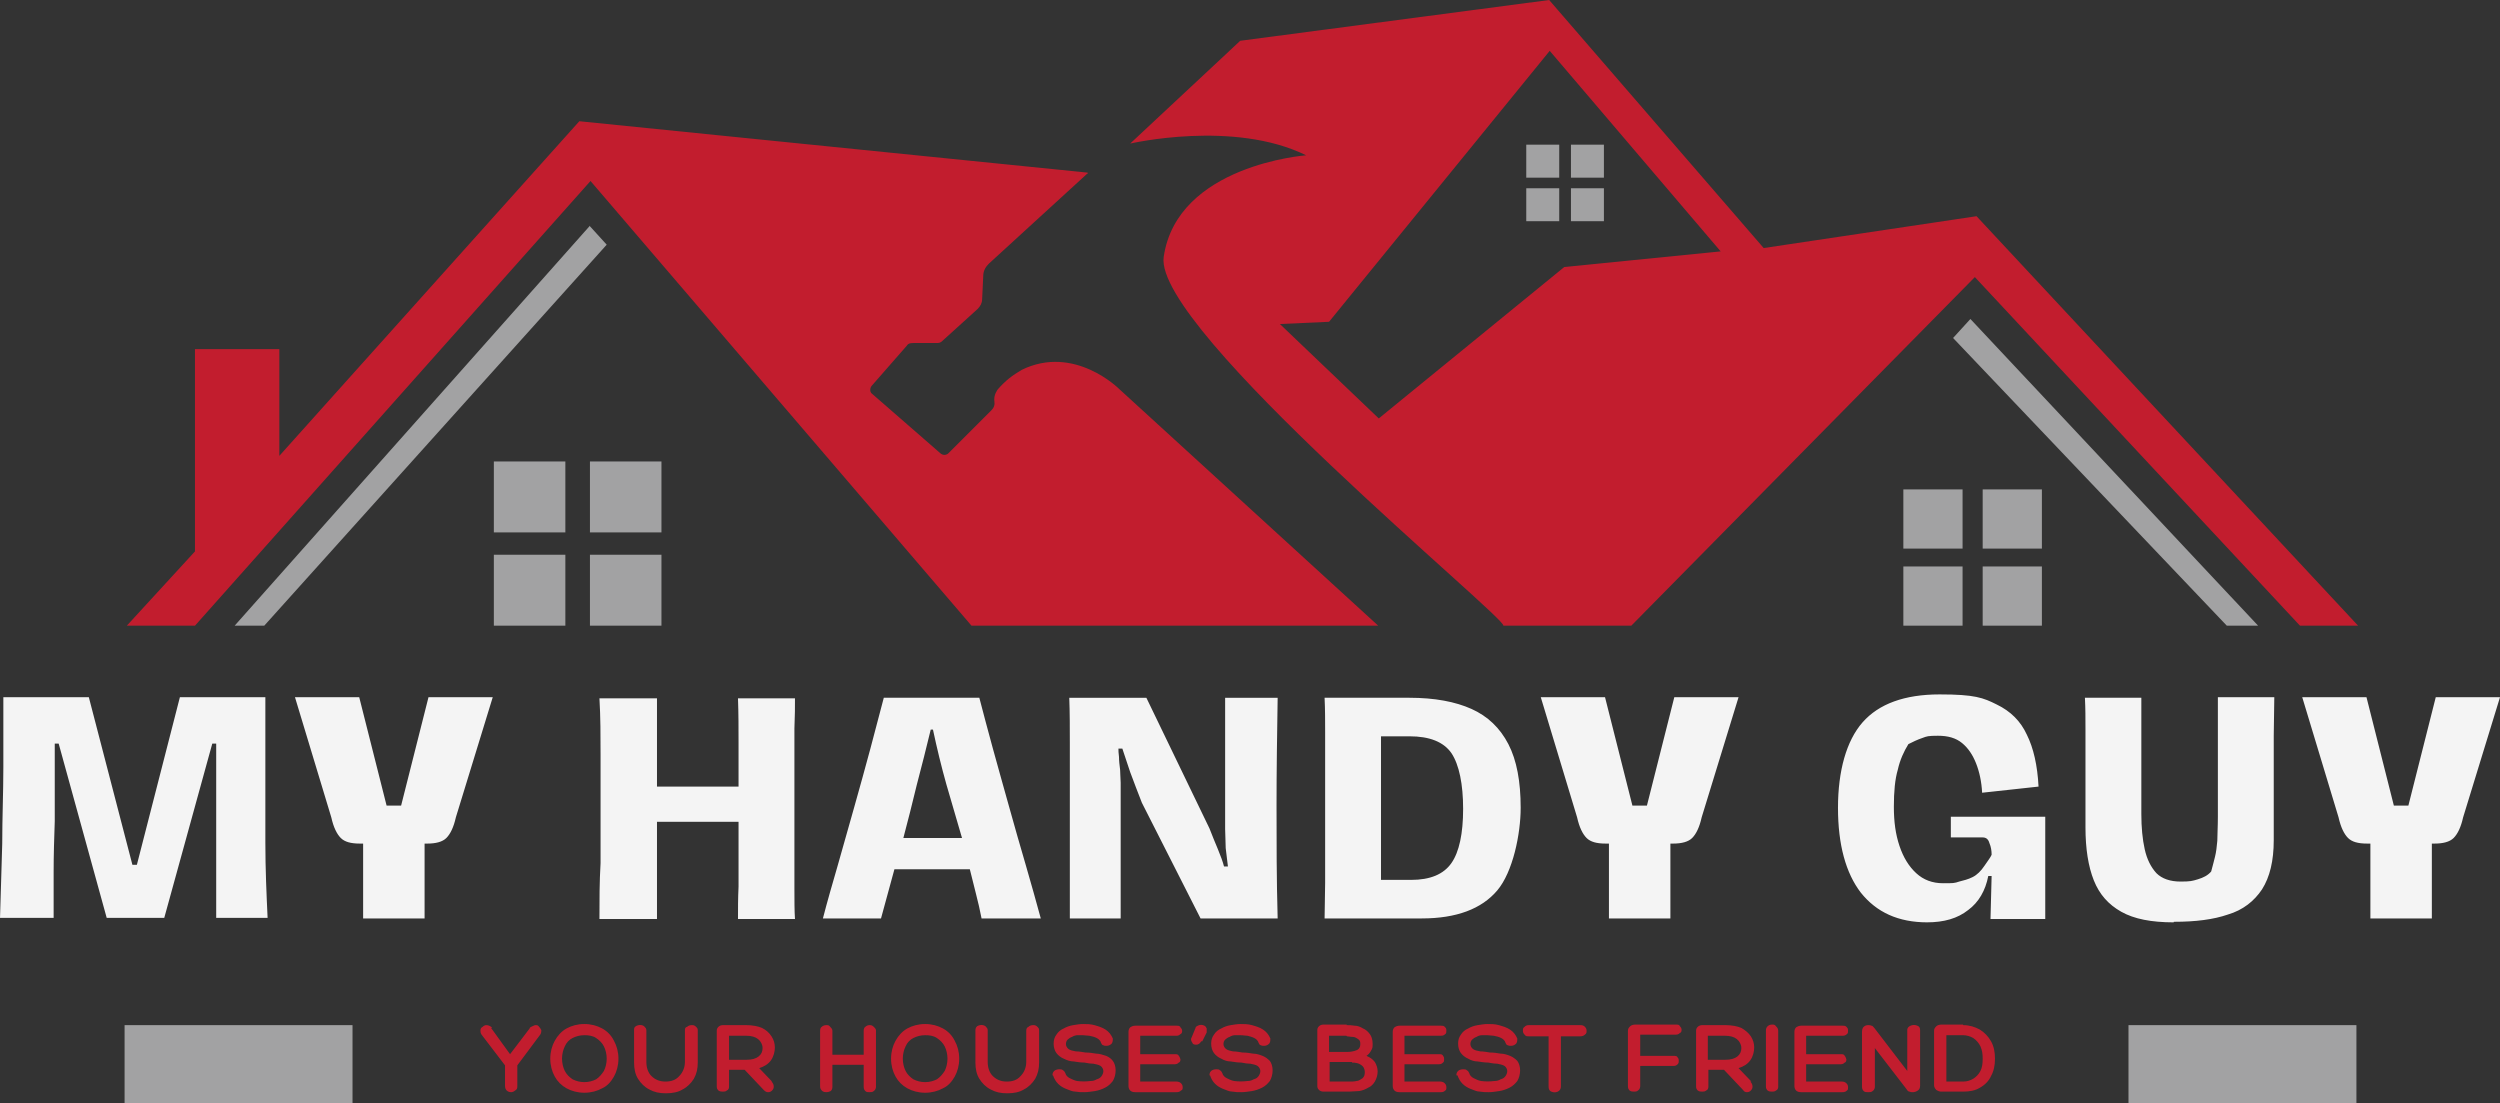 <?xml version="1.0" encoding="UTF-8"?>
<svg xmlns="http://www.w3.org/2000/svg" xmlns:xlink="http://www.w3.org/1999/xlink" version="1.1" viewBox="0 0 447.5 197.5">
  <rect x="0" y="0" width="447.5" height="197.5" fill="#333333" stroke="none"/>
  <defs>
    <style>
      .cls-1, .cls-2 {
        fill: none;
      }

      .cls-3 {
        fill: #f4f4f4;
      }

      .cls-4 {
        fill: #a2a2a3;
      }

      .cls-5 {
        clip-path: url(#clippath-1);
      }

      .cls-6 {
        fill: #c21d2e;
      }

      .cls-2 {
        stroke: #a2a2a3;
        stroke-miterlimit: 5.3;
        stroke-width: 14px;
      }

      .cls-7 {
        clip-path: url(#clippath);
      }
    </style>
    <clipPath id="clippath">
      <rect class="cls-1" x="22.3" width="400" height="112"/>
    </clipPath>
    <clipPath id="clippath-1">
      <rect class="cls-1" x="41.4" y="24.7" width="364" height="87.3"/>
    </clipPath>
  </defs>
  <!-- Generator: Adobe Illustrator 28.7.1, SVG Export Plug-In . SVG Version: 1.2.0 Build 142)  -->
  <g>
    <g id="Layer_1">
      <g id="Layer_1-2" data-name="Layer_1">
        <g class="cls-7">
          <path class="cls-6" d="M194.6,31.1l-17.6,16.1c-.6.6-1,1.3-1,2.2l-.2,4.2c0,.6-.3,1.2-.8,1.7l-6.4,5.8c-.2.2-.5.3-.8.3h-4.2c-.5,0-1,0-1.3.5l-6.3,7.2c-.3.4-.3,1,0,1.3h0l12.4,10.8c.4.3.9.3,1.3,0l7.8-7.8c.4-.4.6-.9.5-1.5-.2-1.2.6-2.2.6-2.2,1.4-1.6,2.6-2.5,4.3-3.5,9.4-4.6,17.4,3.4,17.4,3.4l46.4,42.4h-72.8L105.7,32.4,34.9,112h-12.2l12.2-13.3v-36.2h15.1v19.1l53.7-59.9,91,9.2v.2ZM422,112h-10.3l-58.2-62.4-61.5,62.4h-22.9c.7-1.3-62.6-53.1-60.8-66,2.4-16.5,25.5-18.2,25.5-18.2-13-6.4-31.5-2.1-31.5-2.1l19.7-18.4,55.3-7.3,38.4,44.4,38.1-5.7,68.3,73.3h0ZM308,45l-30.6-35.9-39.5,48.5-8.8.4,17.7,16.9,33.2-27.1s28-2.8,28-2.8Z"/>
        </g>
        <g class="cls-5">
          <path class="cls-4" d="M404.2,112h-5.6l-49-51.5,3.1-3.4,51.5,54.9ZM351.3,87.6h-10.6v10.6h10.6v-10.6ZM365.5,87.6h-10.6v10.6h10.6v-10.6ZM351.3,101.4h-10.6v10.6h10.6v-10.6ZM365.5,101.4h-10.6v10.6h10.6v-10.6ZM101.2,82.6h-12.8v12.7h12.8v-12.7ZM118.4,82.6h-12.8v12.7h12.8v-12.7ZM101.2,99.3h-12.8v12.7h12.8v-12.7ZM118.4,99.3h-12.8v12.7h12.8v-12.7ZM279.1,25.9h-5.9v5.9h5.9v-5.9ZM287.1,25.9h-5.9v5.9h5.9v-5.9ZM279.1,33.7h-5.9v5.9h5.9v-5.9ZM287.1,33.7h-5.9v5.9h5.9v-5.9ZM105.6,40.4l-63.6,71.6h5.3l61.3-68.2-3-3.3h0Z"/>
        </g>
        <path class="cls-3" d="M0,164.4c.1-4.3.3-8.8.4-13.4,0-4.6.2-9.2.2-13.7s0-2.4,0-4v-8.5h15.3l7.8,30h.8l7.7-30h15.3v12.4c0,4.5,0,9.1,0,13.7,0,4.6.2,9.1.4,13.4h-9.2v-8.3c0-3,0-6,0-9v-13.9h-.7l-8.6,31.2h-10.3l-8.6-31.2h-.7v13.9c-.1,3-.2,6-.2,9v8.3H0ZM65,164.4v-13.4h-.6c-1.6,0-2.7-.3-3.4-1s-1.3-1.9-1.7-3.7l-6.5-21.5h11.5l4.9,19.4h2.6l4.9-19.4h11.5l-6.6,21.5c-.4,1.8-1,3-1.7,3.7s-1.9,1-3.4,1h-.5v13.4h-11ZM142.3,124.9c0,1.5,0,3.3-.1,5.5v28.6c0,2.2,0,4,.1,5.5h-10.2c0-1.8,0-3.7.1-5.8v-11.6h-14.6v17.4h-10.3c0-3.3,0-6.6.2-10v-19.4c0-3.4,0-6.7-.2-10.1h10.3v15.8h14.6v-7.7c0-2.7,0-5.4-.1-8.1h10.2ZM186.3,164.4h-10.6c-.3-1.5-.6-2.9-1-4.4s-.7-2.9-1.1-4.4h-13.5c-.8,2.9-1.6,5.9-2.4,8.8h-10.4c.8-3.1,1.7-6.2,2.6-9.3l3-10.6c1-3.6,2-7.1,2.9-10.5s1.7-6.4,2.4-9.1h17.1c.7,2.7,1.5,5.7,2.4,9,.9,3.3,1.9,6.8,2.9,10.4,1,3.6,2,7.1,3,10.5s1.9,6.7,2.7,9.6h0ZM161.7,150h10.5c-.9-3.2-1.9-6.4-2.8-9.6-.9-3.2-1.7-6.5-2.4-9.8h-.4c-.8,3.3-1.6,6.5-2.5,9.9-.8,3.3-1.6,6.5-2.4,9.5h0ZM191.5,164.4v-31.4c0-2.7,0-5.4-.1-8.1h13.8l11.3,23.4c.5,1.3,1,2.5,1.5,3.7s.9,2.3,1.1,3.1h.7c-.1-1.1-.3-2.2-.4-3.3,0-1.2-.1-2.3-.1-3.4v-23.5h9.4c-.1,6.5-.2,12.9-.2,19.3s0,13.1.2,20.2h-13.8l-10.5-20.7c-.7-1.8-1.4-3.6-2.1-5.5-.5-1.4-.9-2.8-1.4-4.2h-.7c0,.3,0,.8.1,1.5,0,.7.1,1.5.2,2.3,0,.8.1,1.6.1,2.3v24.3h-9.3.2ZM237.1,164.4c0-2,.1-4.1.1-6.4v-26.9c0-2.1,0-4.1-.1-6.2h15.2c4.5,0,8.2.7,11.1,2s5.1,3.4,6.6,6.3c1.5,2.9,2.2,6.7,2.2,11.4s-1.4,11.5-4.2,14.8c-2.8,3.3-7.3,5-13.5,5h-17.4ZM247.2,157.5h5.4c3.4,0,5.8-1,7.2-3s2.1-5.3,2.1-9.7-.7-7.9-2.1-10c-1.4-2-3.9-3-7.5-3h-5.1v25.7h0ZM288,164.4v-13.4h-.6c-1.6,0-2.7-.3-3.4-1-.7-.7-1.3-1.9-1.7-3.7l-6.5-21.5h11.5l4.9,19.4h2.6l4.9-19.4h11.5l-6.6,21.5c-.4,1.8-1,3-1.7,3.7s-1.9,1-3.4,1h-.5v13.4h-11ZM345,165.1c-5.2,0-9.1-1.8-11.9-5.3-2.7-3.5-4.1-8.6-4.1-15.2s1.5-12,4.4-15.3,7.5-5,13.8-5,7.8.6,10.2,1.8c2.5,1.2,4.3,3,5.4,5.4,1.2,2.4,1.9,5.5,2.1,9.3l-10.1,1.1c-.1-2-.5-3.8-1.1-5.3s-1.4-2.7-2.5-3.6c-1.1-.9-2.5-1.3-4.3-1.3s-2,.1-2.8.4c-.9.3-1.7.7-2.5,1.1-.8,1.3-1.5,2.8-1.9,4.6-.5,1.7-.7,3.9-.7,6.6s.3,4.9,1,7,1.7,3.7,3,4.9,2.9,1.8,4.8,1.8,2,0,2.9-.3c.8-.2,1.6-.4,2.4-.8.8-.4,1.5-1.1,2.1-2s1.1-1.5,1.3-2c0-.7-.1-1.4-.4-2.1-.2-.7-.6-1-1.2-1h-5.7v-3.7h16.9v18.3h-9.8l.2-7.7h-.6c-.5,2.6-1.7,4.7-3.6,6.1-1.9,1.5-4.3,2.2-7.4,2.2h.1ZM389.1,165.1c-4,0-7.1-.6-9.4-1.9-2.3-1.3-3.9-3.1-4.9-5.6s-1.5-5.7-1.5-9.5v-17.6c0-1.9,0-3.7-.1-5.6h10.1v20.8c0,2.4.2,4.5.6,6.3s1.1,3.2,2.1,4.3c1,1,2.5,1.5,4.3,1.5s2.1-.1,3.1-.4c1-.3,1.8-.7,2.4-1.4.3-1,.5-2,.7-2.7.2-.8.3-1.7.4-2.8,0-1.1.1-2.5.1-4.4v-21.3h10.1c0,2.3-.1,4.6-.1,6.9v18.7c0,3.7-.7,6.6-2.1,8.8-1.4,2.1-3.4,3.7-6.1,4.5-2.6.9-5.8,1.3-9.6,1.3h-.1ZM424.3,164.4v-13.4h-.6c-1.6,0-2.7-.3-3.4-1-.7-.7-1.3-1.9-1.7-3.7l-6.5-21.5h11.5l4.9,19.4h2.6l4.9-19.4h11.5l-6.6,21.5c-.4,1.8-1,3-1.7,3.7s-1.9,1-3.4,1h-.5v13.4h-11Z"/>
        <path class="cls-6" d="M87.9,184l3.4,4.7,3.5-4.6c0-.2.3-.3.5-.4.2-.1.4-.2.6-.2s.4,0,.6.3c.2.2.3.4.4.6,0,.2,0,.5-.2.8l-4.1,5.5v3.7c0,.3,0,.6-.4.8-.2.2-.5.3-.7.3-.3,0-.6-.1-.8-.3-.2-.2-.3-.5-.3-.8v-3.7l-4.2-5.5c-.2-.3-.2-.5-.2-.8s.2-.5.4-.6c.2-.2.4-.3.7-.3s.8.2,1,.5h-.2ZM110.7,189.5c0,1.2-.3,2.3-.8,3.2s-1.2,1.7-2.1,2.1c-.9.5-2,.8-3.2.8s-2.3-.3-3.2-.8c-.9-.5-1.6-1.2-2.1-2.1-.5-.9-.8-2-.8-3.2s.3-2.3.8-3.2,1.2-1.7,2.1-2.2,2-.8,3.2-.8,2.3.3,3.2.8c.9.5,1.6,1.2,2.1,2.2.5.9.8,2,.8,3.2ZM104.6,193.7c.8,0,1.5-.2,2.1-.5.6-.4,1-.9,1.4-1.5.3-.6.5-1.4.5-2.2s-.2-1.6-.5-2.2c-.3-.6-.8-1.1-1.4-1.5s-1.3-.5-2.1-.5-1.5.2-2.1.5-1.1.8-1.4,1.5c-.3.6-.5,1.4-.5,2.2s.2,1.6.5,2.2c.3.6.8,1.1,1.4,1.5.6.3,1.3.5,2.1.5ZM122.6,184.5c0-.3,0-.6.4-.7.2-.2.5-.3.8-.3s.5,0,.8.3.3.4.3.7v5.7c0,1.1-.2,2-.7,2.9-.5.8-1.2,1.5-2,1.9-.8.5-1.8.7-3,.7s-2.1-.2-3-.7c-.8-.4-1.5-1.1-2-1.9-.5-.8-.7-1.8-.7-2.9v-5.8c0-.3,0-.5.3-.7.5-.3,1.1-.3,1.5,0,.2.2.4.4.4.7v5.7c0,1,.3,1.9.9,2.5s1.4,1,2.5,1,1.9-.3,2.5-1c.6-.6,1-1.5,1-2.5v-5.7h0ZM138.1,193.6c.3.3.4.6.4.9s-.1.5-.3.7-.4.3-.7.3-.5-.1-.8-.4l-3.4-3.6h-2.8v3c0,.3-.1.6-.4.7-.2.2-.5.2-.7.2-.3,0-.5,0-.8-.2-.2-.2-.3-.4-.3-.7v-10c0-.3.1-.5.3-.7s.5-.3.8-.3h4.2c1.1,0,2.1.2,2.8.5.8.4,1.3.9,1.7,1.5s.6,1.3.6,2-.2,1.6-.7,2.3-1.2,1.1-2.1,1.4l2.3,2.4h-.1ZM130.5,189.7h3.1c1,0,1.7-.2,2.2-.6.5-.4.7-.9.7-1.5s-.3-1.2-.8-1.6c-.5-.4-1.2-.6-2.1-.6h-3.1v4.3h0ZM155.6,183.5c.3,0,.5,0,.8.3s.4.4.4.7v10c0,.3-.1.6-.4.8-.2.2-.5.2-.8.2s-.5,0-.7-.2-.3-.4-.3-.8v-3.9h-5.6v3.9c0,.4-.1.6-.3.8-.2.1-.5.2-.7.2-.3,0-.5,0-.8-.2-.2-.2-.4-.4-.4-.8v-10c0-.3.1-.6.3-.7.2-.2.5-.3.8-.3s.5,0,.7.3c.2.2.4.4.4.7v4.3h5.6v-4.3c0-.3.1-.6.3-.7.2-.2.5-.3.7-.3h0ZM171.7,189.5c0,1.2-.3,2.3-.8,3.2s-1.2,1.7-2.1,2.1c-.9.5-2,.8-3.2.8s-2.3-.3-3.2-.8-1.6-1.2-2.1-2.1c-.5-.9-.8-2-.8-3.2s.3-2.3.8-3.2,1.2-1.7,2.1-2.2c.9-.5,2-.8,3.2-.8s2.3.3,3.2.8,1.6,1.2,2.1,2.2c.5.9.8,2,.8,3.2h0ZM165.6,193.7c.8,0,1.5-.2,2.1-.5.6-.4,1-.9,1.4-1.5.3-.6.5-1.4.5-2.2s-.2-1.6-.5-2.2c-.3-.6-.8-1.1-1.4-1.5-.6-.4-1.3-.5-2.1-.5s-1.5.2-2.1.5-1.1.8-1.4,1.5c-.3.6-.5,1.4-.5,2.2s.2,1.6.5,2.2c.3.6.8,1.1,1.4,1.5.6.3,1.3.5,2.1.5h0ZM183.7,184.5c0-.3.1-.6.4-.7.2-.2.5-.3.8-.3s.5,0,.8.3.3.4.3.7v5.7c0,1.1-.2,2-.7,2.9-.5.8-1.2,1.5-2,1.9-.8.5-1.8.7-3,.7s-2.1-.2-3-.7c-.8-.4-1.5-1.1-2-1.9-.5-.8-.7-1.8-.7-2.9v-5.8c0-.3.1-.5.3-.7.5-.3,1.1-.3,1.5,0,.2.2.4.4.4.7v5.7c0,1,.3,1.9.9,2.5.6.6,1.4,1,2.5,1s1.9-.3,2.5-1c.6-.6,1-1.5,1-2.5v-5.7h0ZM188.4,192.6c0-.4,0-.6.3-.9.2-.2.6-.3.9-.3s.5,0,.7.2c.2.1.3.3.4.5.1.4.4.7.8.9.4.2.8.4,1.3.5.8.1,1.6.1,2.4,0,.4,0,.8-.1,1.1-.3.4-.1.7-.3.9-.6s.3-.6.3-.9-.2-.7-.5-.9-.8-.3-1.3-.4c-.5,0-1.1-.1-1.6-.2-.6,0-1.3-.1-1.9-.2-.6,0-1.2-.2-1.8-.5-.5-.2-1-.6-1.3-1s-.5-1-.5-1.7.2-1.2.5-1.6c.3-.5.8-.9,1.3-1.1.5-.3,1.1-.5,1.7-.6.6-.1,1.2-.2,1.8-.2s1.3,0,2,.2,1.4.4,2,.8c.6.4,1,.9,1.3,1.6,0,.3,0,.6-.2.9-.2.2-.5.4-.9.4s-.4,0-.6-.1c-.2,0-.3-.2-.4-.4-.1-.4-.4-.7-.8-.9-.4-.2-.8-.3-1.3-.4-.4,0-.8-.1-1.2-.1h-.9c-.3,0-.7.1-1,.3-.3.1-.6.3-.8.5s-.3.5-.3.8.2.7.5.9.7.3,1.3.4c.5,0,1.1.1,1.7.2.7,0,1.3.1,1.9.2.6,0,1.2.2,1.8.4.5.2.9.5,1.2.9s.5,1,.5,1.7-.2,1.4-.5,1.9c-.4.5-.8.9-1.4,1.2-.6.3-1.2.5-1.8.6-.7.1-1.3.2-1.9.2s-1,0-1.6-.1c-.6,0-1.1-.3-1.7-.5-.5-.2-1-.5-1.4-.9s-.7-.9-.9-1.5h-.1ZM210.6,193.6c.3,0,.6.1.8.3s.3.4.3.7,0,.5-.3.6c-.2.2-.4.3-.8.3h-7.4c-.4,0-.7-.1-.9-.3s-.3-.5-.3-.8v-9.7c0-.3.1-.6.3-.8.3-.2.6-.3.9-.3h7.4c.3,0,.6,0,.7.3.2.2.3.4.3.6s0,.5-.3.6c-.2.2-.4.3-.7.3h-6.5v3.3h6.2c.3,0,.6,0,.7.3.2.2.2.4.3.6,0,.2,0,.5-.3.6-.2.2-.4.3-.7.3h-6.2v3.1h6.5ZM215,186.4c-.2.4-.5.6-.9.6s-.6-.1-.7-.4c-.2-.3-.3-.6-.1-.9l.7-1.7c0-.2.2-.3.4-.4.4-.2.8-.2,1.2,0,.2.1.3.3.4.5v.7h0l-.8,1.6h-.2ZM216.5,192.6c0-.4,0-.6.3-.9.2-.2.6-.3.9-.3s.5,0,.7.2c.2.1.3.3.4.5.1.4.4.7.8.9.4.2.8.4,1.3.5.8.1,1.6.1,2.4,0,.4,0,.8-.1,1.1-.3.4-.1.7-.3.9-.6s.3-.6.3-.9-.2-.7-.5-.9-.8-.3-1.3-.4c-.5,0-1.1-.1-1.6-.2-.6,0-1.3-.1-1.9-.2-.6,0-1.2-.2-1.7-.5-.5-.2-1-.6-1.3-1s-.5-1-.5-1.7.2-1.2.5-1.6c.3-.5.8-.9,1.3-1.1.5-.3,1.1-.5,1.7-.6.6-.1,1.2-.2,1.8-.2s1.3,0,2,.2,1.4.4,2,.8c.6.4,1,.9,1.3,1.6,0,.3,0,.6-.2.9-.2.2-.5.4-.9.4s-.4,0-.6-.1c-.2,0-.3-.2-.4-.4-.1-.4-.4-.7-.8-.9-.4-.2-.8-.3-1.2-.4-.4,0-.8-.1-1.3-.1h-.9c-.3,0-.7.1-1,.3-.3.1-.6.3-.8.5s-.3.5-.3.8.2.7.5.9.7.3,1.2.4c.5,0,1.1.1,1.7.2.7,0,1.3.1,1.9.2.6,0,1.2.2,1.7.4s.9.5,1.3.9c.3.4.5,1,.5,1.7s-.2,1.4-.5,1.9c-.4.5-.8.9-1.4,1.2-.6.3-1.2.5-1.8.6-.7.1-1.3.2-1.9.2s-1,0-1.6-.1c-.6,0-1.1-.3-1.7-.5-.5-.2-1-.5-1.4-.9s-.7-.9-.9-1.5h-.1ZM241,183.5c.5,0,.9,0,1.5.1.5,0,1,.2,1.5.5.5.2.9.6,1.2,1s.5,1,.5,1.7,0,.8-.3,1.3c-.2.4-.5.7-.8.9.7.3,1.1.6,1.5,1.1.3.5.5,1.1.5,1.7s-.2,1.3-.5,1.8-.7.9-1.2,1.1c-.5.3-1,.5-1.6.6-.6,0-1.2.1-1.8.1h-4.6c-.3,0-.6-.1-.8-.3s-.3-.4-.3-.7v-10c0-.3.1-.5.3-.7s.5-.3.8-.3h4.2,0ZM241,185.4h-3.1v2.9h3.2c.6,0,1.2-.1,1.7-.3s.7-.6.7-1.1-.1-.7-.4-.9c-.3-.2-.6-.4-1-.4s-.7-.1-1-.1h0ZM242,190.1h-4v3.5h3.5c.5,0,.9,0,1.3-.1.4,0,.8-.3,1.1-.5.3-.3.4-.6.4-1.1s-.2-1-.7-1.3c-.4-.3-1-.4-1.6-.4h0ZM257.8,193.6c.3,0,.6.1.8.3.2.2.3.4.3.7s0,.5-.2.6c-.2.2-.4.3-.8.3h-7.4c-.4,0-.7-.1-.9-.3s-.3-.5-.3-.8v-9.7c0-.3.1-.6.3-.8.3-.2.6-.3.9-.3h7.4c.3,0,.6,0,.8.3.2.2.2.4.2.6s0,.5-.2.6c-.2.2-.4.3-.8.3h-6.5v3.3h6.2c.3,0,.6,0,.7.3.2.2.2.4.2.6s0,.5-.2.6c-.2.2-.4.3-.7.3h-6.2v3.1h6.5,0ZM260.7,192.6c0-.4,0-.6.3-.9.2-.2.6-.3.9-.3s.5,0,.7.2c.2.1.3.3.4.5.1.4.4.7.8.9s.8.4,1.3.5c.8.1,1.6.1,2.4,0,.4,0,.8-.1,1.1-.3.4-.1.7-.3.9-.6.2-.3.3-.6.3-.9s-.2-.7-.5-.9-.8-.3-1.3-.4c-.5,0-1.1-.1-1.6-.2-.6,0-1.3-.1-1.9-.2-.6,0-1.2-.2-1.7-.5-.5-.2-1-.6-1.3-1s-.5-1-.5-1.7.2-1.2.5-1.6c.3-.5.8-.9,1.3-1.1.5-.3,1.1-.5,1.7-.6s1.2-.2,1.8-.2,1.3,0,2,.2,1.4.4,2,.8c.6.4,1,.9,1.3,1.6,0,.3,0,.6-.2.9-.2.2-.5.4-.9.4s-.4,0-.6-.1c-.2,0-.3-.2-.4-.4-.1-.4-.4-.7-.8-.9s-.8-.3-1.3-.4c-.4,0-.8-.1-1.2-.1h-.9c-.3,0-.7.1-1,.3-.3.1-.6.3-.8.5-.2.2-.3.5-.3.8s.2.7.5.9.7.3,1.3.4c.5,0,1.1.1,1.7.2.7,0,1.3.1,1.9.2.6,0,1.2.2,1.7.4s.9.5,1.3.9c.3.4.5,1,.5,1.7s-.2,1.4-.5,1.9c-.4.5-.8.9-1.4,1.2s-1.2.5-1.8.6c-.7.1-1.3.2-1.9.2s-1,0-1.6-.1c-.6,0-1.1-.3-1.7-.5-.5-.2-1-.5-1.4-.9s-.7-.9-.9-1.5h-.2ZM282.9,183.5c.4,0,.6.1.8.3.2.2.3.4.3.7s0,.5-.3.7c-.2.2-.5.3-.8.3h-3.5v9c0,.3-.1.6-.4.8-.4.3-1,.3-1.5,0-.2-.2-.3-.4-.3-.8v-9h-3.5c-.4,0-.6,0-.8-.3-.2-.2-.3-.4-.3-.7s0-.5.3-.7c.2-.2.4-.3.8-.3h9.2ZM293.6,185.3v3.7h6c.3,0,.6,0,.7.3.2.2.2.4.2.6s0,.4-.2.6c-.2.2-.4.3-.7.3h-6v3.6c0,.3-.1.6-.4.8-.2.2-.5.2-.7.2-.3,0-.5,0-.8-.2-.2-.2-.3-.4-.3-.8v-9.9c0-.3.1-.5.4-.8.2-.2.6-.3.9-.3h7.3c.3,0,.6,0,.7.3.2.2.3.4.3.6s0,.5-.3.6c-.2.2-.4.3-.7.3h-6.4ZM313.3,193.6c.3.3.4.6.4.9s-.1.5-.3.7c-.2.2-.4.3-.7.3s-.5-.1-.7-.4l-3.4-3.6h-2.8v3c0,.3-.1.6-.4.7-.2.2-.5.2-.7.2-.3,0-.5,0-.8-.2-.2-.2-.3-.4-.3-.7v-10c0-.3.1-.5.3-.7.2-.2.5-.3.8-.3h4.2c1.1,0,2.1.2,2.8.5.7.4,1.3.9,1.7,1.5.4.6.6,1.3.6,2s-.2,1.6-.7,2.3-1.2,1.1-2.1,1.4l2.3,2.4h-.2ZM305.7,189.7h3.1c1,0,1.7-.2,2.2-.6.5-.4.7-.9.7-1.5s-.3-1.2-.8-1.6c-.5-.4-1.2-.6-2.1-.6h-3.1v4.3h0ZM316.1,184.5c0-.4.1-.6.3-.8.2-.2.5-.3.8-.3s.5,0,.7.3c.2.2.4.4.4.8v10c0,.3-.1.6-.4.7-.2.2-.5.2-.7.2-.3,0-.5,0-.8-.2-.2-.2-.3-.4-.3-.7v-10ZM329.7,193.6c.3,0,.6.1.8.3.2.2.3.4.3.7s0,.5-.2.6c-.2.2-.4.3-.8.3h-7.4c-.4,0-.7-.1-.9-.3-.2-.2-.3-.5-.3-.8v-9.7c0-.3.1-.6.3-.8.3-.2.6-.3.9-.3h7.4c.3,0,.6,0,.8.3.2.2.2.4.2.6s0,.5-.2.6c-.2.2-.4.3-.8.3h-6.5v3.3h6.2c.3,0,.6,0,.7.3.2.2.2.4.3.6,0,.2,0,.5-.3.6-.2.2-.4.3-.7.3h-6.2v3.1h6.5,0ZM341.4,184.4c0-.3.1-.5.4-.7.5-.3,1.1-.3,1.6,0,.2.1.3.4.3.7v9.9c0,.4-.1.7-.4.9s-.6.3-.9.3-.4,0-.6-.1c-.2,0-.4-.2-.5-.4l-5.7-7.4v6.9c0,.3-.1.6-.4.8-.2.2-.5.2-.8.2s-.6,0-.8-.2c-.2-.2-.3-.4-.3-.8v-9.8c0-.4.1-.7.3-.9.2-.2.5-.3.8-.3s.4,0,.6.1c.2,0,.3.2.5.4l5.9,7.7v-7.3h0ZM351.4,183.5c1.1,0,2.1.3,3,.8.8.5,1.5,1.2,2,2.1.5.9.7,1.9.7,3.1s-.2,2.2-.7,3.1c-.4.9-1.1,1.6-2,2.1-.8.5-1.8.7-3,.7h-3.9c-.3,0-.6-.1-.9-.3-.2-.2-.4-.5-.4-.8v-9.8c0-.3.1-.5.4-.8.2-.2.6-.3.9-.3h3.9ZM351.4,193.6c.7,0,1.3-.2,1.8-.5s1-.8,1.3-1.4c.3-.6.4-1.3.4-2.2s-.1-1.5-.4-2.2c-.3-.6-.7-1.1-1.3-1.5-.5-.3-1.2-.5-1.8-.5h-3v8.3h3Z"/>
        <path class="cls-2" d="M381,190.5h40.8M22.3,190.5h40.8"/>
      </g>
    </g>
  </g>
</svg>